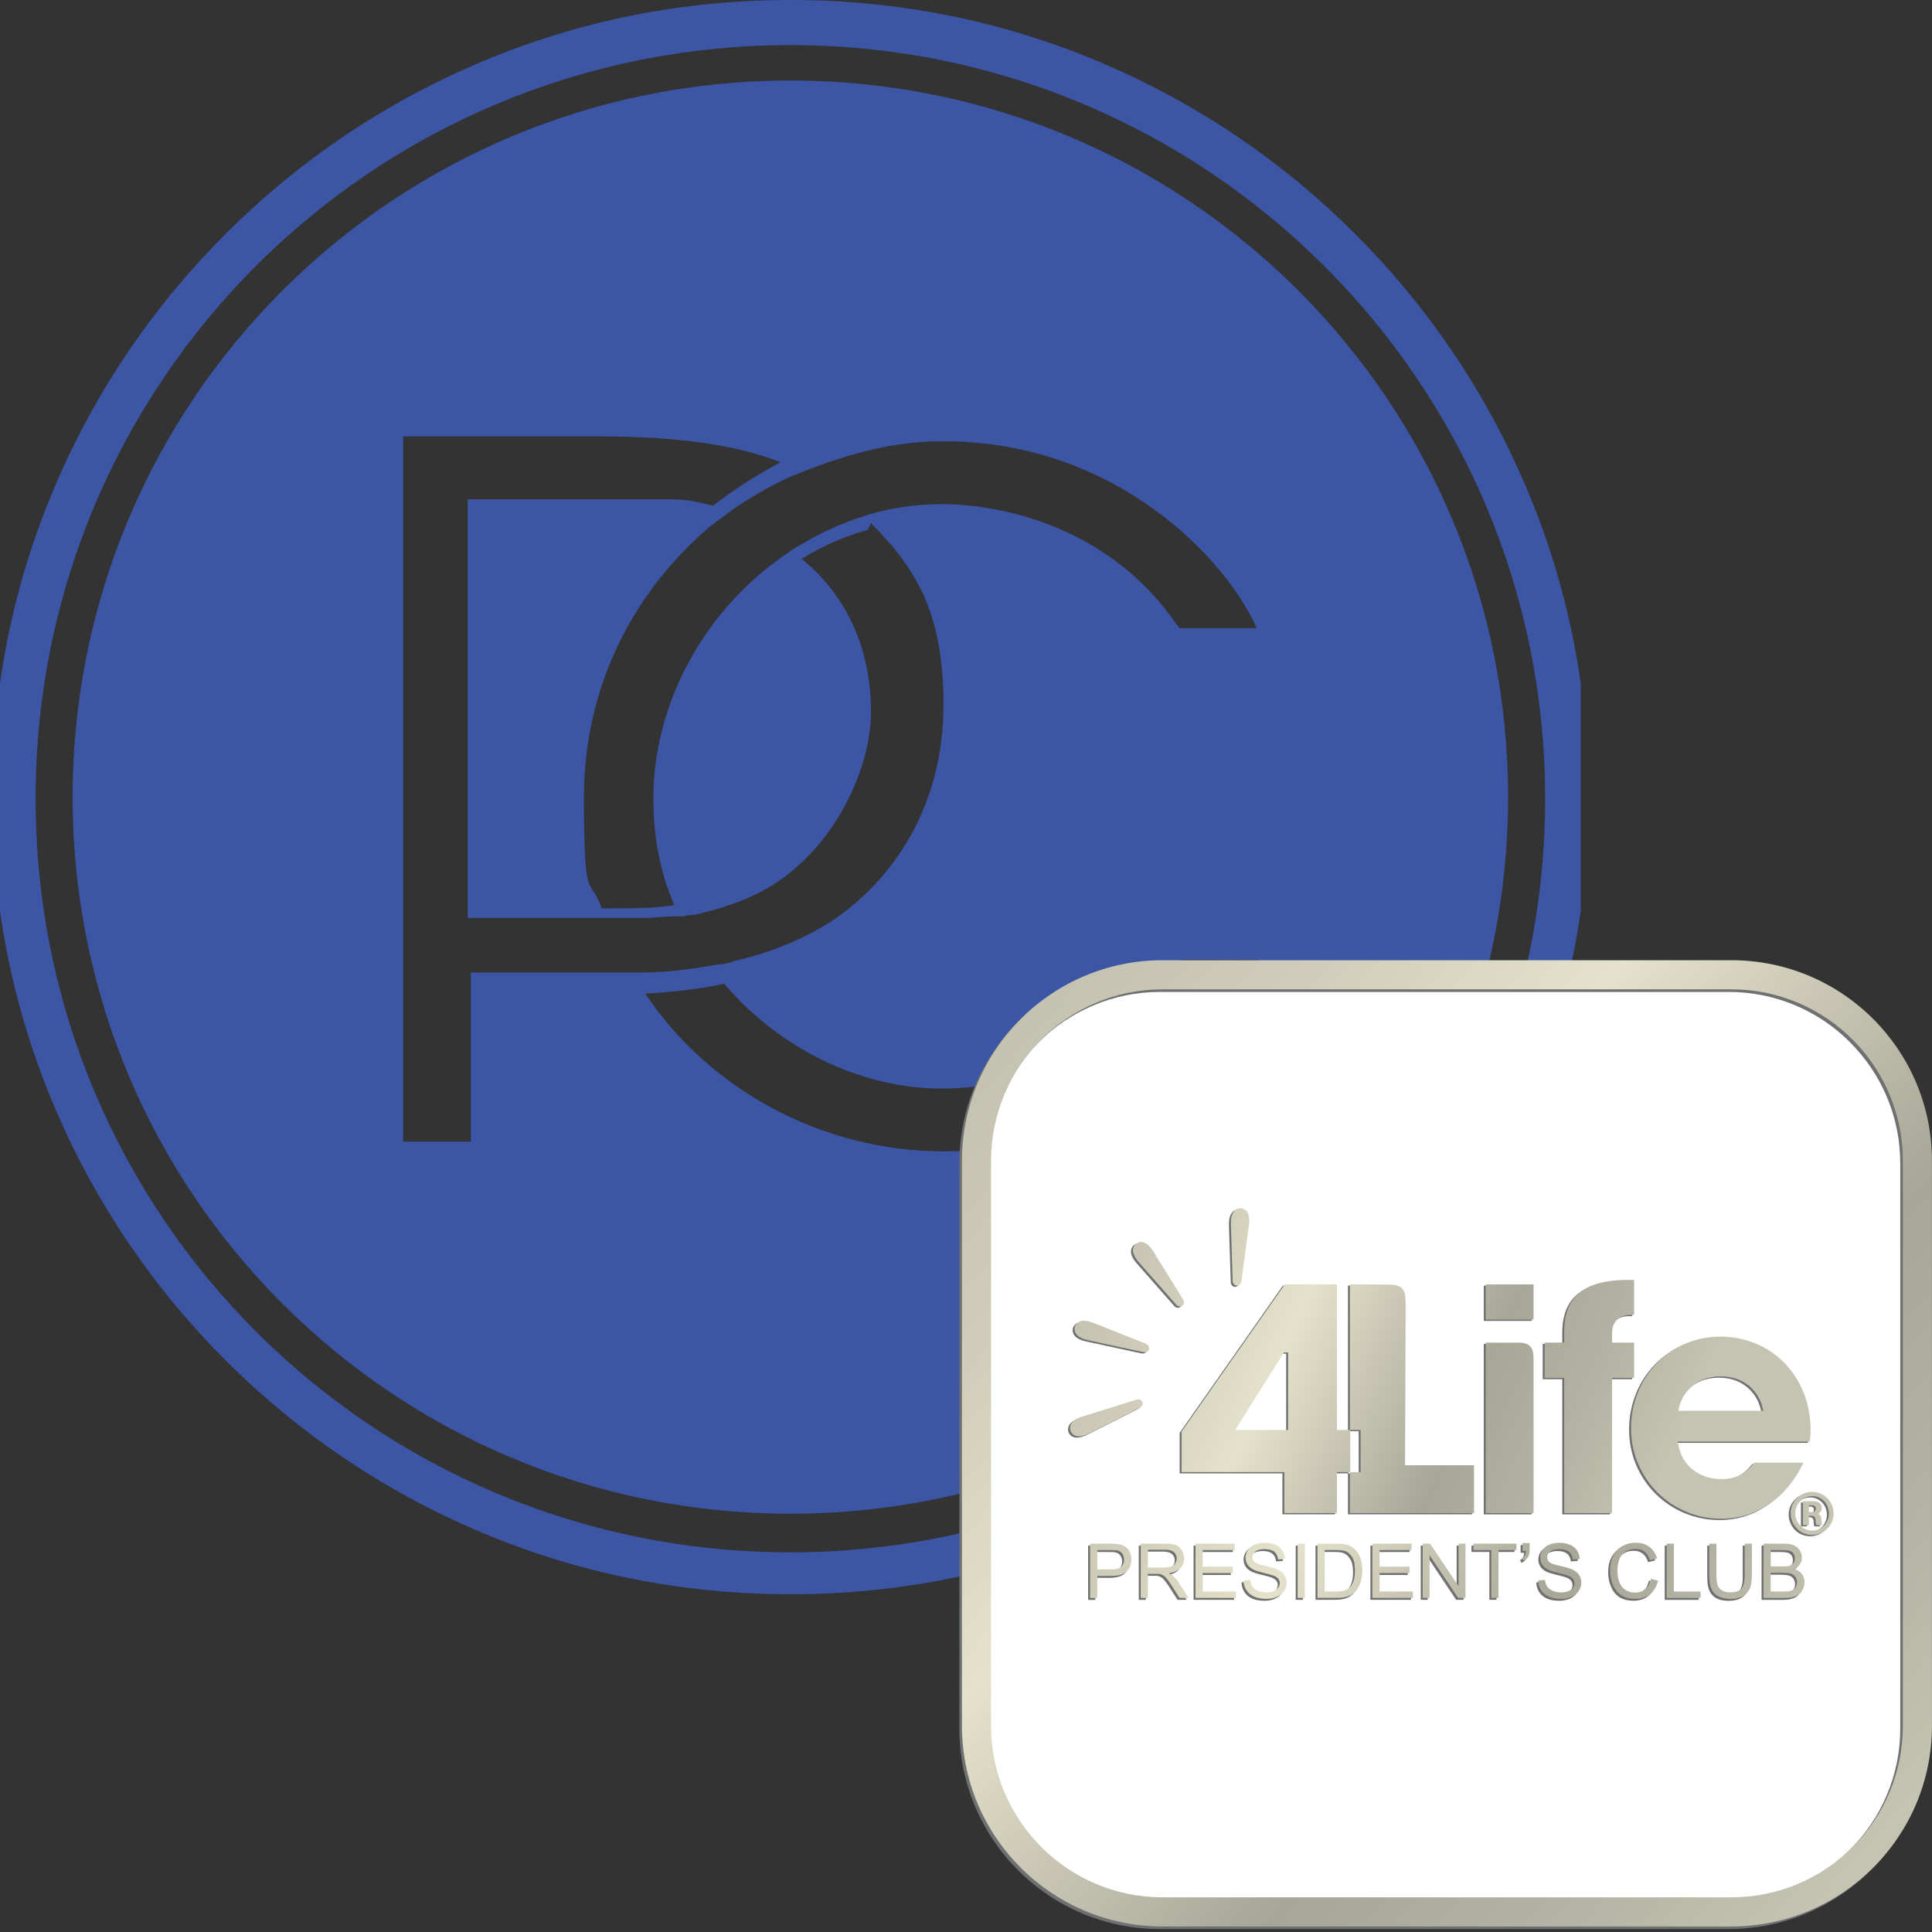 <svg width="117" height="117" viewBox="0 0 117 117" fill="none" xmlns="http://www.w3.org/2000/svg">
<rect x="0" y="0" width="117" height="117" fill="#333333" stroke="none"/>
<g clip-path="url(#clip0_2056_3238)">
<path d="M91.328 48.273C91.328 72.264 71.892 91.67 47.864 91.67C23.835 91.67 4.399 72.264 4.399 48.273C4.399 24.281 23.835 4.876 47.864 4.876C71.892 4.876 91.328 24.281 91.328 48.273ZM56.991 26.724C54.062 26.724 51.373 27.506 48.84 28.481C48.55 28.578 48.154 28.771 47.864 28.867C46.394 29.553 45.03 30.335 43.764 31.31C43.474 31.503 43.27 31.696 42.98 31.899C38.387 35.799 35.361 41.553 35.361 48.282C35.361 55.012 35.748 52.965 36.434 55.012C38.194 55.012 39.557 55.012 40.834 54.819C39.954 52.772 39.567 50.629 39.567 48.379C39.567 42.625 42.594 37.16 47.187 33.849C47.38 33.656 47.68 33.559 47.873 33.356C49.14 32.575 50.416 31.889 51.876 31.406C52.157 31.3 52.466 31.213 52.756 31.117C54.12 30.73 55.589 30.528 57.049 30.528C59.593 30.528 66.912 31.31 71.409 38.039H76.098C74.435 34.139 67.792 26.724 57.146 26.724M57.146 69.725C63.789 69.725 71.795 66.211 76.195 58.12H71.505C65.839 65.632 59.099 65.921 57.049 65.921C52.07 65.921 47.187 63.479 43.86 59.578C42.497 59.868 40.931 60.071 39.074 60.167C42.98 66.018 49.817 69.725 57.146 69.725ZM52.553 32.082C51.19 32.468 49.817 33.057 48.55 33.839C51.286 36.079 52.746 39.304 52.746 43.108C52.746 46.911 50.107 52.173 45.62 54.23C44.353 54.819 43.28 55.108 42.1 55.398C41.907 55.398 41.607 55.398 41.414 55.494H40.824C40.234 55.494 39.654 55.591 39.064 55.591H37.014H28.322V30.238H40.727C41.607 30.238 42.391 30.431 43.174 30.624C44.441 29.649 45.813 28.771 47.274 27.989C44.731 27.014 41.414 26.425 36.135 26.425H24.415V69.136H28.515V58.893H38.871C40.727 58.893 42.294 58.603 43.561 58.4C43.851 58.4 44.15 58.304 44.441 58.207C46.983 57.618 48.84 56.74 50.397 55.765C54.69 52.839 57.136 48.157 57.136 42.693C57.136 37.228 55.57 34.505 52.737 31.677" fill="#3C55A5"/>
<path d="M47.864 2.732C73.062 2.732 93.571 23.113 93.571 48.369C93.571 73.626 73.159 94.006 47.864 94.006C22.569 94.006 2.156 73.626 2.156 48.369C2.156 23.113 22.569 2.732 47.864 2.732ZM47.864 0C41.318 0 34.974 1.265 29.018 3.804C23.255 6.246 18.082 9.751 13.682 14.144C9.283 18.537 5.763 23.702 3.326 29.456C0.783 35.403 -0.483 41.746 -0.483 48.273C-0.483 54.799 0.783 61.142 3.326 67.089C5.773 72.844 9.283 78.009 13.682 82.402C18.082 86.794 23.255 90.299 29.018 92.742C34.974 95.281 41.327 96.546 47.864 96.546C54.4 96.546 60.753 95.281 66.709 92.742C72.472 90.299 77.645 86.794 82.045 82.402C86.445 78.009 89.955 72.844 92.401 67.089C94.944 61.142 96.211 54.799 96.211 48.273C96.211 41.746 94.944 35.403 92.401 29.456C89.955 23.702 86.445 18.537 82.045 14.144C77.645 9.751 72.472 6.246 66.709 3.804C60.753 1.265 54.41 0 47.864 0Z" fill="#3C55A5"/>
</g>
<g clip-path="url(#clip1_2056_3238)">
<path d="M103.29 59.059H72.042C64.844 59.059 59.009 64.894 59.009 72.092V103.34C59.009 110.538 64.844 116.373 72.042 116.373H103.29C110.488 116.373 116.323 110.538 116.323 103.34V72.092C116.323 64.894 110.488 59.059 103.29 59.059Z" fill="white"/>
<path d="M104.69 60.071C106.093 60.071 107.455 60.345 108.732 60.888C109.969 61.41 111.08 62.159 112.033 63.116C112.987 64.069 113.737 65.18 114.262 66.417C114.804 67.697 115.078 69.056 115.078 70.459V104.67C115.078 106.073 114.804 107.435 114.262 108.712C113.74 109.948 112.99 111.06 112.033 112.013C111.08 112.967 109.969 113.716 108.732 114.241C107.452 114.784 106.093 115.058 104.69 115.058H70.249C68.846 115.058 67.484 114.784 66.207 114.241C64.97 113.719 63.859 112.97 62.906 112.013C61.952 111.06 61.203 109.948 60.678 108.712C60.135 107.432 59.861 106.073 59.861 104.67V70.459C59.861 69.056 60.135 67.694 60.678 66.417C61.2 65.18 61.949 64.069 62.906 63.116C63.859 62.162 64.97 61.413 66.207 60.888C67.487 60.345 68.846 60.071 70.249 60.071H104.687M104.687 58.307H70.249C63.538 58.307 58.097 63.746 58.097 70.459V104.67C58.097 111.383 63.538 116.822 70.249 116.822H104.687C111.401 116.822 116.84 111.38 116.84 104.67V70.459C116.84 63.746 111.398 58.307 104.687 58.307Z" fill="#6F7072"/>
<path d="M104.847 59.914C106.25 59.914 107.612 60.188 108.889 60.73C110.126 61.252 111.237 62.002 112.191 62.958C113.144 63.912 113.894 65.023 114.419 66.26C114.961 67.54 115.235 68.899 115.235 70.302V104.512C115.235 105.915 114.961 107.277 114.419 108.554C113.897 109.791 113.147 110.902 112.191 111.856C111.237 112.809 110.126 113.559 108.889 114.084C107.609 114.626 106.25 114.9 104.847 114.9H70.406C69.003 114.9 67.641 114.626 66.364 114.084C65.128 113.562 64.016 112.812 63.063 111.856C62.109 110.902 61.36 109.791 60.835 108.554C60.292 107.274 60.018 105.915 60.018 104.512V70.302C60.018 68.899 60.292 67.537 60.835 66.26C61.357 65.023 62.106 63.912 63.063 62.958C64.016 62.005 65.128 61.255 66.364 60.73C67.644 60.188 69.003 59.914 70.406 59.914H104.845M104.845 58.149H70.406C63.696 58.149 58.254 63.591 58.254 70.302V104.512C58.254 111.226 63.696 116.665 70.406 116.665H104.845C111.558 116.665 116.997 111.223 116.997 104.512V70.302C117 63.591 111.558 58.149 104.847 58.149H104.845Z" fill="url(#paint0_linear_2056_3238)"/>
<path d="M74.749 77.925C74.749 77.925 74.778 77.928 74.793 77.928C74.801 77.928 74.813 77.928 74.822 77.928C74.862 77.922 74.9 77.907 74.935 77.884C75 77.837 75.043 77.761 75.058 77.674L75.51 74.326L75.516 74.305C75.536 74.133 75.554 73.932 75.519 73.749C75.449 73.378 75.221 73.27 75.043 73.247H75.02V73.241H75.005C74.857 73.25 74.594 73.311 74.478 73.693C74.425 73.871 74.422 74.066 74.425 74.25L74.533 77.642C74.533 77.785 74.623 77.901 74.749 77.925Z" fill="#6F7072"/>
<path d="M69.041 84.944C69.018 84.909 68.989 84.88 68.954 84.86C68.884 84.822 68.796 84.813 68.712 84.839L65.487 85.845L65.466 85.851C65.3 85.904 65.11 85.974 64.962 86.084C64.655 86.306 64.655 86.554 64.708 86.726L64.717 86.749V86.755L64.722 86.764C64.793 86.907 64.935 87.061 65.221 87.061C65.262 87.061 65.306 87.058 65.352 87.05C65.536 87.023 65.723 86.939 65.88 86.863L68.907 85.332C69.036 85.268 69.103 85.14 69.074 85.014C69.068 84.991 69.059 84.968 69.044 84.947L69.041 84.944Z" fill="#6F7072"/>
<path d="M71.514 79.126C71.541 79.097 71.561 79.059 71.573 79.018C71.593 78.94 71.579 78.855 71.532 78.779L69.75 75.909L69.741 75.892C69.648 75.746 69.534 75.58 69.391 75.46C69.1 75.218 68.861 75.28 68.706 75.376L68.686 75.388H68.68L68.674 75.396C68.563 75.493 68.397 75.708 68.554 76.079C68.627 76.251 68.753 76.408 68.869 76.542L71.109 79.088C71.17 79.161 71.255 79.199 71.337 79.199C71.377 79.199 71.418 79.19 71.456 79.167C71.477 79.155 71.497 79.141 71.514 79.123V79.126Z" fill="#6F7072"/>
<path d="M69.287 81.456L66.146 80.208L66.125 80.199C65.962 80.138 65.772 80.071 65.586 80.062C65.21 80.042 65.052 80.234 64.985 80.401L64.976 80.424H64.973V80.439C64.936 80.614 64.956 80.864 65.282 81.06C65.443 81.156 65.638 81.206 65.81 81.246L69.126 81.961C69.152 81.967 69.179 81.969 69.202 81.969C69.313 81.969 69.409 81.914 69.453 81.821C69.465 81.797 69.47 81.774 69.473 81.751C69.479 81.71 69.473 81.669 69.456 81.631C69.427 81.558 69.362 81.497 69.281 81.462L69.287 81.456Z" fill="#6F7072"/>
<path d="M92.754 77.858H89.855V79.992H92.754V77.858Z" fill="#6F7072"/>
<path d="M91.815 81.386C90.928 81.395 89.855 81.386 89.855 81.386V91.71H92.754C92.754 91.71 92.754 82.938 92.754 82.407C92.754 81.876 92.701 81.378 91.815 81.386Z" fill="#6F7072"/>
<path d="M98.843 81.386H97.508V80.832C97.508 80.001 98.079 79.707 98.616 79.707H98.843V77.589H98.52C96.84 77.589 94.609 77.913 94.609 80.698V81.386H93.425V83.521H94.609V91.71H97.508V83.521H98.843V81.386Z" fill="#6F7072"/>
<path d="M106.122 88.659C105.699 89.181 105.157 89.651 104.13 89.651C102.759 89.651 101.71 88.799 101.517 87.534L101.494 87.379H109.476C109.508 87.187 109.531 87.018 109.531 86.674C109.531 83.454 107.183 81.025 104.075 81.025C100.966 81.025 98.656 83.515 98.656 86.577C98.656 89.639 101.112 92.054 104.133 92.054C105.206 92.054 106.224 91.733 107.07 91.124C107.91 90.552 108.607 89.704 109.097 88.657H106.125L106.122 88.659ZM101.555 85.35C101.707 84.635 102.41 83.431 104.092 83.431C105.775 83.431 106.478 84.638 106.629 85.35L106.664 85.513H101.523L101.558 85.35H101.555Z" fill="#6F7072"/>
<path d="M85.005 78.937C85.005 78.161 84.786 77.887 84.057 77.869L81.631 77.855V86.674H80.846V77.855H77.691L71.439 86.77V89.225H77.662V91.707H80.846V89.225H81.631V91.707H89.149V88.808H84.97L85.008 78.934L85.005 78.937ZM77.886 86.674H74.684L77.641 81.978H77.889V86.674H77.886ZM82.281 89.228H81.651V86.674H82.281V89.228Z" fill="#6F7072"/>
<path d="M109.971 91.748C110.12 91.681 110.205 91.564 110.205 91.398C110.205 91.135 109.992 90.99 109.683 90.99H109.064V92.436H109.426V91.879H109.578C109.741 91.879 109.817 91.955 109.829 92.109L109.843 92.287C109.849 92.357 109.864 92.413 109.875 92.436H110.225C110.202 92.381 110.19 92.29 110.187 92.162C110.176 91.902 110.108 91.8 109.974 91.748H109.971ZM109.61 91.646H109.423V91.237H109.63C109.767 91.237 109.843 91.299 109.843 91.424C109.843 91.585 109.756 91.646 109.61 91.646Z" fill="#6F7072"/>
<path d="M109.601 90.424C108.916 90.424 108.321 91.016 108.321 91.707C108.321 92.433 108.878 93.034 109.621 93.034C110.304 93.034 110.919 92.483 110.919 91.73C110.919 91.025 110.359 90.427 109.601 90.427V90.424ZM109.621 92.771C109.067 92.771 108.601 92.311 108.601 91.727C108.601 91.144 109.07 90.683 109.63 90.683C110.19 90.683 110.636 91.138 110.636 91.745C110.636 92.299 110.184 92.771 109.621 92.771Z" fill="#6F7072"/>
<path d="M74.865 77.849C74.865 77.849 74.895 77.852 74.909 77.852C74.918 77.852 74.93 77.852 74.938 77.852C74.979 77.846 75.017 77.831 75.052 77.808C75.116 77.761 75.16 77.686 75.175 77.598L75.627 74.25L75.632 74.23C75.653 74.058 75.67 73.856 75.635 73.673C75.565 73.302 75.338 73.194 75.16 73.171H75.137V73.165H75.122C74.973 73.174 74.711 73.235 74.594 73.617C74.542 73.795 74.539 73.991 74.542 74.174L74.65 77.566C74.65 77.709 74.74 77.826 74.865 77.849Z" fill="url(#paint1_linear_2056_3238)"/>
<path d="M69.161 84.865C69.138 84.83 69.109 84.801 69.074 84.781C69.004 84.743 68.916 84.734 68.832 84.76L65.606 85.767L65.586 85.772C65.419 85.825 65.23 85.895 65.081 86.006C64.775 86.227 64.775 86.475 64.828 86.647L64.836 86.671V86.677L64.842 86.685C64.912 86.828 65.055 86.983 65.341 86.983C65.382 86.983 65.425 86.98 65.472 86.971C65.656 86.945 65.842 86.86 66 86.784L69.027 85.253C69.155 85.189 69.222 85.061 69.193 84.935C69.187 84.912 69.179 84.889 69.164 84.868L69.161 84.865Z" fill="url(#paint2_linear_2056_3238)"/>
<path d="M71.634 79.047C71.66 79.018 71.681 78.98 71.692 78.94C71.713 78.861 71.698 78.776 71.651 78.7L69.87 75.831L69.861 75.813C69.768 75.668 69.654 75.501 69.511 75.382C69.219 75.14 68.98 75.201 68.826 75.297L68.805 75.309H68.799L68.793 75.317C68.683 75.414 68.516 75.63 68.674 76C68.747 76.172 68.872 76.329 68.989 76.464L71.229 79.01C71.29 79.082 71.374 79.12 71.456 79.12C71.497 79.12 71.538 79.112 71.576 79.088C71.596 79.077 71.617 79.062 71.634 79.045V79.047Z" fill="url(#paint3_linear_2056_3238)"/>
<path d="M69.403 81.377L66.262 80.129L66.242 80.121C66.079 80.059 65.889 79.992 65.703 79.984C65.326 79.963 65.169 80.156 65.102 80.322L65.093 80.345H65.09V80.36C65.052 80.535 65.073 80.785 65.399 80.981C65.56 81.077 65.755 81.127 65.927 81.168L69.243 81.882C69.269 81.888 69.295 81.891 69.319 81.891C69.43 81.891 69.526 81.835 69.57 81.742C69.581 81.719 69.587 81.695 69.59 81.672C69.596 81.631 69.59 81.59 69.572 81.552C69.543 81.48 69.479 81.418 69.397 81.383L69.403 81.377Z" fill="url(#paint4_linear_2056_3238)"/>
<path d="M92.871 77.779H89.972V79.913H92.871V77.779Z" fill="url(#paint5_linear_2056_3238)"/>
<path d="M91.931 81.308C91.045 81.316 89.972 81.308 89.972 81.308V91.631H92.871C92.871 91.631 92.871 82.859 92.871 82.328C92.871 81.797 92.818 81.299 91.931 81.308Z" fill="url(#paint6_linear_2056_3238)"/>
<path d="M98.96 81.308H97.624V80.753C97.624 79.922 98.196 79.628 98.733 79.628H98.96V77.51H98.636C96.957 77.51 94.725 77.834 94.725 80.619V81.308H93.541V83.442H94.725V91.631H97.624V83.442H98.96V81.308Z" fill="url(#paint7_linear_2056_3238)"/>
<path d="M106.239 88.581C105.816 89.103 105.273 89.572 104.247 89.572C102.876 89.572 101.826 88.721 101.634 87.455L101.61 87.3H109.592C109.624 87.108 109.648 86.939 109.648 86.595C109.648 83.375 107.3 80.946 104.191 80.946C101.083 80.946 98.773 83.436 98.773 86.499C98.773 89.561 101.228 91.975 104.25 91.975C105.323 91.975 106.341 91.654 107.186 91.045C108.026 90.473 108.723 89.625 109.213 88.578H106.242L106.239 88.581ZM101.672 85.271C101.823 84.556 102.526 83.352 104.209 83.352C105.892 83.352 106.594 84.559 106.746 85.271L106.781 85.434H101.64L101.675 85.271H101.672Z" fill="url(#paint8_linear_2056_3238)"/>
<path d="M85.122 78.861C85.122 78.085 84.903 77.811 84.174 77.793L81.748 77.779V86.598H80.963V77.779H77.808L71.555 86.694V89.149H77.778V91.631H80.963V89.149H81.748V91.631H89.266V88.732H85.087L85.125 78.858L85.122 78.861ZM78.003 86.598H74.801L77.758 81.902H78.006V86.598H78.003ZM82.398 89.152H81.768V86.598H82.398V89.152Z" fill="url(#paint9_linear_2056_3238)"/>
<path d="M110.091 91.669C110.24 91.602 110.324 91.486 110.324 91.319C110.324 91.057 110.111 90.911 109.802 90.911H109.184V92.358H109.546V91.8H109.697C109.861 91.8 109.936 91.876 109.948 92.031L109.963 92.209C109.969 92.279 109.983 92.334 109.995 92.358H110.345C110.321 92.302 110.31 92.212 110.307 92.083C110.295 91.824 110.228 91.722 110.094 91.669H110.091ZM109.729 91.567H109.543V91.159H109.75C109.887 91.159 109.963 91.22 109.963 91.346C109.963 91.506 109.875 91.567 109.729 91.567Z" fill="url(#paint10_linear_2056_3238)"/>
<path d="M109.721 90.345C109.035 90.345 108.44 90.937 108.44 91.628C108.44 92.355 108.997 92.955 109.741 92.955C110.424 92.955 111.039 92.404 111.039 91.652C111.039 90.946 110.479 90.348 109.721 90.348V90.345ZM109.741 92.693C109.187 92.693 108.72 92.232 108.72 91.649C108.72 91.066 109.19 90.605 109.75 90.605C110.31 90.605 110.756 91.06 110.756 91.666C110.756 92.22 110.304 92.693 109.741 92.693Z" fill="url(#paint11_linear_2056_3238)"/>
<path d="M65.895 96.883V93.6H67.134C67.353 93.6 67.519 93.611 67.633 93.632C67.793 93.658 67.931 93.711 68.038 93.786C68.146 93.862 68.234 93.967 68.301 94.104C68.368 94.241 68.4 94.39 68.4 94.553C68.4 94.833 68.313 95.07 68.135 95.262C67.957 95.454 67.636 95.554 67.172 95.554H66.329V96.889H65.895V96.883ZM66.329 95.16H67.178C67.458 95.16 67.659 95.108 67.776 95.002C67.893 94.897 67.954 94.752 67.954 94.562C67.954 94.425 67.919 94.308 67.849 94.209C67.779 94.11 67.689 94.046 67.575 94.017C67.502 93.996 67.368 93.988 67.169 93.988H66.329V95.163V95.16Z" fill="#707070"/>
<path d="M68.963 96.883V93.6H70.418C70.71 93.6 70.934 93.629 71.086 93.687C71.238 93.746 71.36 93.85 71.451 93.999C71.541 94.148 71.588 94.314 71.588 94.495C71.588 94.728 71.512 94.924 71.36 95.084C71.208 95.245 70.975 95.347 70.66 95.387C70.774 95.443 70.861 95.498 70.923 95.551C71.051 95.667 71.171 95.813 71.284 95.988L71.856 96.883H71.311L70.876 96.201C70.748 96.003 70.646 95.854 70.561 95.749C70.476 95.644 70.406 95.571 70.339 95.53C70.275 95.49 70.208 95.46 70.141 95.443C70.091 95.431 70.01 95.428 69.899 95.428H69.394V96.886H68.96L68.963 96.883ZM69.397 95.049H70.331C70.529 95.049 70.683 95.029 70.797 94.988C70.908 94.947 70.996 94.88 71.054 94.79C71.112 94.699 71.141 94.6 71.141 94.495C71.141 94.341 71.086 94.212 70.972 94.113C70.859 94.014 70.681 93.964 70.439 93.964H69.397V95.052V95.049Z" fill="#707070"/>
<path d="M72.282 96.883V93.6H74.659V93.988H72.719V94.994H74.536V95.379H72.719V96.496H74.737V96.883H72.285H72.282Z" fill="#707070"/>
<path d="M75.184 95.828L75.595 95.793C75.615 95.956 75.659 96.093 75.729 96.198C75.799 96.303 75.91 96.388 76.058 96.455C76.207 96.522 76.376 96.551 76.563 96.551C76.729 96.551 76.875 96.528 77.003 96.478C77.132 96.428 77.225 96.362 77.286 96.274C77.347 96.189 77.38 96.093 77.38 95.994C77.38 95.895 77.35 95.802 77.289 95.723C77.228 95.647 77.132 95.58 76.995 95.53C76.907 95.495 76.712 95.443 76.408 95.37C76.108 95.297 75.895 95.23 75.776 95.166C75.618 95.084 75.501 94.982 75.426 94.86C75.35 94.737 75.309 94.603 75.309 94.451C75.309 94.285 75.356 94.13 75.449 93.988C75.542 93.845 75.679 93.734 75.86 93.658C76.041 93.582 76.242 93.547 76.464 93.547C76.706 93.547 76.922 93.585 77.108 93.664C77.295 93.743 77.438 93.856 77.537 94.011C77.636 94.163 77.692 94.335 77.697 94.527L77.28 94.559C77.257 94.352 77.181 94.195 77.053 94.09C76.925 93.985 76.732 93.929 76.481 93.929C76.231 93.929 76.026 93.979 75.907 94.075C75.787 94.171 75.726 94.288 75.726 94.422C75.726 94.539 75.77 94.638 75.854 94.714C75.939 94.79 76.158 94.868 76.51 94.947C76.863 95.026 77.105 95.096 77.237 95.157C77.429 95.245 77.569 95.358 77.659 95.492C77.75 95.627 77.797 95.784 77.797 95.959C77.797 96.134 77.747 96.297 77.648 96.452C77.549 96.606 77.403 96.726 77.216 96.814C77.03 96.898 76.817 96.942 76.583 96.942C76.286 96.942 76.038 96.898 75.837 96.811C75.636 96.723 75.478 96.595 75.364 96.42C75.251 96.245 75.189 96.049 75.184 95.831V95.828Z" fill="#707070"/>
<path d="M78.467 96.883V93.6H78.902V96.883H78.467Z" fill="#707070"/>
<path d="M79.668 96.883V93.6H80.8C81.057 93.6 81.249 93.614 81.386 93.646C81.576 93.69 81.736 93.769 81.867 93.883C82.039 94.028 82.171 94.215 82.255 94.442C82.34 94.67 82.383 94.93 82.383 95.224C82.383 95.475 82.354 95.694 82.296 95.886C82.238 96.079 82.162 96.239 82.072 96.364C81.981 96.49 81.882 96.589 81.771 96.662C81.663 96.735 81.532 96.79 81.38 96.825C81.226 96.863 81.051 96.881 80.853 96.881H79.668V96.883ZM80.103 96.496H80.806C81.022 96.496 81.194 96.475 81.316 96.434C81.439 96.394 81.538 96.338 81.611 96.265C81.713 96.163 81.794 96.023 81.853 95.848C81.911 95.673 81.94 95.463 81.94 95.215C81.94 94.871 81.885 94.609 81.771 94.422C81.657 94.238 81.52 94.113 81.36 94.052C81.243 94.008 81.057 93.985 80.797 93.985H80.106V96.496H80.103Z" fill="#707070"/>
<path d="M82.993 96.883V93.6H85.37V93.988H83.431V94.994H85.248V95.379H83.431V96.496H85.449V96.883H82.996H82.993Z" fill="#707070"/>
<path d="M86.04 96.883V93.6H86.487L88.213 96.178V93.6H88.63V96.883H88.184L86.458 94.303V96.883H86.04Z" fill="#707070"/>
<path d="M90.194 96.883V93.985H89.112V93.597H91.716V93.985H90.628V96.883H90.194Z" fill="#707070"/>
<path d="M92.086 94.034V93.565H92.518V93.935C92.518 94.136 92.495 94.279 92.448 94.367C92.384 94.486 92.285 94.58 92.147 94.641L92.048 94.48C92.13 94.448 92.188 94.396 92.229 94.326C92.27 94.256 92.29 94.157 92.296 94.034H92.086Z" fill="#707070"/>
<path d="M93.034 95.828L93.445 95.793C93.466 95.956 93.51 96.093 93.579 96.198C93.65 96.303 93.76 96.388 93.909 96.455C94.058 96.522 94.227 96.551 94.414 96.551C94.58 96.551 94.726 96.528 94.854 96.478C94.982 96.428 95.076 96.362 95.137 96.274C95.198 96.189 95.23 96.093 95.23 95.994C95.23 95.895 95.201 95.802 95.14 95.723C95.079 95.647 94.982 95.58 94.845 95.53C94.758 95.495 94.562 95.443 94.259 95.37C93.959 95.297 93.746 95.23 93.626 95.166C93.469 95.084 93.352 94.982 93.276 94.86C93.2 94.737 93.16 94.603 93.16 94.451C93.16 94.285 93.206 94.13 93.3 93.988C93.393 93.845 93.53 93.734 93.711 93.658C93.892 93.582 94.093 93.547 94.314 93.547C94.556 93.547 94.772 93.585 94.959 93.664C95.146 93.743 95.288 93.856 95.388 94.011C95.487 94.163 95.542 94.335 95.548 94.527L95.131 94.559C95.108 94.352 95.032 94.195 94.903 94.09C94.775 93.985 94.583 93.929 94.332 93.929C94.081 93.929 93.877 93.979 93.757 94.075C93.638 94.171 93.577 94.288 93.577 94.422C93.577 94.539 93.62 94.638 93.705 94.714C93.79 94.79 94.008 94.868 94.361 94.947C94.714 95.026 94.956 95.096 95.087 95.157C95.28 95.245 95.42 95.358 95.51 95.492C95.6 95.627 95.647 95.784 95.647 95.959C95.647 96.134 95.598 96.297 95.498 96.452C95.399 96.606 95.254 96.726 95.067 96.814C94.88 96.898 94.667 96.942 94.434 96.942C94.136 96.942 93.889 96.898 93.687 96.811C93.486 96.723 93.329 96.595 93.215 96.42C93.101 96.245 93.04 96.049 93.034 95.831V95.828Z" fill="#707070"/>
<path d="M99.861 95.731L100.296 95.842C100.205 96.198 100.042 96.472 99.803 96.659C99.567 96.846 99.278 96.939 98.934 96.939C98.59 96.939 98.292 96.866 98.071 96.723C97.849 96.58 97.68 96.37 97.563 96.096C97.447 95.822 97.388 95.53 97.388 95.215C97.388 94.874 97.452 94.574 97.584 94.32C97.715 94.066 97.901 93.871 98.141 93.74C98.383 93.609 98.648 93.541 98.937 93.541C99.266 93.541 99.54 93.626 99.765 93.792C99.99 93.958 100.144 94.195 100.234 94.498L99.806 94.6C99.73 94.361 99.619 94.186 99.473 94.078C99.328 93.97 99.147 93.915 98.928 93.915C98.674 93.915 98.464 93.976 98.295 94.096C98.126 94.215 98.006 94.378 97.936 94.582C97.867 94.787 97.834 94.997 97.834 95.212C97.834 95.492 97.875 95.734 97.957 95.944C98.038 96.154 98.164 96.309 98.336 96.411C98.508 96.513 98.695 96.566 98.893 96.566C99.135 96.566 99.342 96.496 99.511 96.356C99.68 96.216 99.794 96.006 99.855 95.731H99.861Z" fill="#707070"/>
<path d="M100.814 96.883V93.6H101.249V96.499H102.868V96.886H100.814V96.883Z" fill="#707070"/>
<path d="M105.539 93.6H105.973V95.498C105.973 95.828 105.936 96.09 105.863 96.286C105.787 96.481 105.653 96.638 105.457 96.761C105.262 96.883 105.005 96.945 104.69 96.945C104.375 96.945 104.13 96.892 103.935 96.784C103.74 96.679 103.6 96.525 103.515 96.323C103.43 96.122 103.39 95.848 103.39 95.501V93.603H103.824V95.498C103.824 95.784 103.85 95.994 103.903 96.128C103.955 96.262 104.046 96.367 104.177 96.44C104.305 96.513 104.463 96.551 104.652 96.551C104.973 96.551 105.201 96.478 105.335 96.332C105.469 96.186 105.539 95.909 105.539 95.495V93.6Z" fill="#707070"/>
<path d="M106.679 96.883V93.6H107.913C108.164 93.6 108.365 93.632 108.516 93.699C108.668 93.766 108.788 93.868 108.872 94.005C108.957 94.142 109.001 94.288 109.001 94.44C109.001 94.58 108.963 94.711 108.887 94.836C108.811 94.962 108.694 95.061 108.543 95.137C108.741 95.195 108.896 95.294 109.001 95.434C109.108 95.574 109.161 95.74 109.161 95.933C109.161 96.087 109.129 96.23 109.065 96.362C109.001 96.493 108.919 96.595 108.823 96.668C108.726 96.741 108.607 96.793 108.464 96.831C108.321 96.869 108.143 96.886 107.933 96.886H106.679V96.883ZM107.114 94.979H107.825C108.018 94.979 108.155 94.968 108.239 94.941C108.35 94.909 108.432 94.854 108.49 94.778C108.549 94.702 108.575 94.606 108.575 94.492C108.575 94.384 108.549 94.288 108.496 94.203C108.444 94.122 108.368 94.063 108.271 94.034C108.175 94.005 108.009 93.988 107.773 93.988H107.117V94.979H107.114ZM107.114 96.496H107.93C108.07 96.496 108.169 96.49 108.225 96.481C108.324 96.463 108.409 96.434 108.476 96.391C108.543 96.35 108.598 96.289 108.642 96.207C108.686 96.128 108.706 96.035 108.706 95.93C108.706 95.807 108.674 95.702 108.613 95.609C108.549 95.519 108.464 95.454 108.35 95.419C108.239 95.382 108.079 95.364 107.869 95.364H107.111V96.493L107.114 96.496Z" fill="#707070"/>
<path d="M66.014 96.767V93.483H67.254C67.472 93.483 67.638 93.495 67.752 93.515C67.913 93.541 68.05 93.594 68.158 93.67C68.266 93.746 68.353 93.85 68.42 93.987C68.487 94.125 68.519 94.273 68.519 94.437C68.519 94.717 68.432 94.953 68.254 95.145C68.076 95.338 67.755 95.437 67.291 95.437H66.449V96.773H66.014V96.767ZM66.449 95.043H67.297C67.577 95.043 67.778 94.991 67.895 94.886C68.012 94.781 68.073 94.635 68.073 94.445C68.073 94.308 68.038 94.192 67.968 94.093C67.898 93.993 67.808 93.929 67.694 93.9C67.621 93.88 67.487 93.871 67.289 93.871H66.449V95.046V95.043Z" fill="url(#paint12_linear_2056_3238)"/>
<path d="M69.082 96.767V93.483H70.537C70.829 93.483 71.053 93.512 71.205 93.57C71.357 93.629 71.479 93.734 71.57 93.883C71.66 94.031 71.707 94.198 71.707 94.378C71.707 94.612 71.631 94.807 71.479 94.967C71.328 95.128 71.094 95.23 70.779 95.271C70.893 95.326 70.981 95.382 71.042 95.434C71.17 95.551 71.29 95.697 71.403 95.871L71.975 96.767H71.43L70.995 96.084C70.867 95.886 70.765 95.737 70.68 95.632C70.596 95.527 70.526 95.454 70.459 95.414C70.394 95.373 70.327 95.344 70.26 95.326C70.211 95.314 70.129 95.311 70.018 95.311H69.514V96.77H69.079L69.082 96.767ZM69.516 94.932H70.45C70.648 94.932 70.803 94.912 70.916 94.871C71.027 94.83 71.115 94.763 71.173 94.673C71.231 94.582 71.26 94.483 71.26 94.378C71.26 94.224 71.205 94.096 71.091 93.996C70.978 93.897 70.8 93.848 70.558 93.848H69.516V94.935V94.932Z" fill="url(#paint13_linear_2056_3238)"/>
<path d="M72.398 96.767V93.483H74.775V93.871H72.835V94.877H74.652V95.262H72.835V96.379H74.853V96.767H72.401H72.398Z" fill="url(#paint14_linear_2056_3238)"/>
<path d="M75.303 95.711L75.714 95.676C75.734 95.839 75.778 95.977 75.848 96.082C75.918 96.186 76.029 96.271 76.178 96.338C76.326 96.405 76.496 96.434 76.682 96.434C76.848 96.434 76.994 96.411 77.123 96.361C77.251 96.312 77.344 96.245 77.405 96.157C77.467 96.073 77.499 95.977 77.499 95.877C77.499 95.778 77.469 95.685 77.408 95.606C77.347 95.53 77.251 95.463 77.114 95.414C77.026 95.379 76.831 95.326 76.528 95.253C76.227 95.18 76.014 95.113 75.895 95.049C75.737 94.967 75.621 94.865 75.545 94.743C75.469 94.62 75.428 94.486 75.428 94.335C75.428 94.168 75.475 94.014 75.568 93.871C75.661 93.728 75.799 93.617 75.979 93.541C76.16 93.466 76.361 93.43 76.583 93.43C76.825 93.43 77.041 93.469 77.228 93.547C77.414 93.626 77.557 93.74 77.656 93.894C77.755 94.046 77.811 94.218 77.817 94.41L77.4 94.442C77.376 94.235 77.3 94.078 77.172 93.973C77.044 93.868 76.851 93.813 76.6 93.813C76.35 93.813 76.145 93.862 76.026 93.958C75.906 94.055 75.845 94.171 75.845 94.305C75.845 94.422 75.889 94.521 75.974 94.597C76.058 94.673 76.277 94.752 76.63 94.83C76.983 94.909 77.225 94.979 77.356 95.04C77.548 95.128 77.688 95.242 77.779 95.376C77.869 95.51 77.916 95.667 77.916 95.842C77.916 96.017 77.866 96.181 77.767 96.335C77.668 96.49 77.522 96.609 77.335 96.697C77.149 96.781 76.936 96.825 76.703 96.825C76.405 96.825 76.157 96.781 75.956 96.694C75.755 96.606 75.597 96.478 75.484 96.303C75.37 96.128 75.309 95.933 75.303 95.714V95.711Z" fill="url(#paint15_linear_2056_3238)"/>
<path d="M78.584 96.767V93.483H79.018V96.767H78.584Z" fill="url(#paint16_linear_2056_3238)"/>
<path d="M79.785 96.767V93.483H80.916C81.173 93.483 81.365 93.498 81.502 93.53C81.692 93.573 81.852 93.652 81.984 93.766C82.156 93.912 82.287 94.098 82.371 94.326C82.456 94.553 82.5 94.813 82.5 95.107C82.5 95.358 82.471 95.577 82.412 95.769C82.354 95.962 82.278 96.122 82.188 96.248C82.097 96.373 81.998 96.472 81.887 96.545C81.779 96.618 81.648 96.674 81.496 96.709C81.342 96.746 81.167 96.764 80.969 96.764H79.785V96.767ZM80.219 96.379H80.922C81.138 96.379 81.31 96.359 81.432 96.318C81.555 96.277 81.654 96.221 81.727 96.148C81.829 96.046 81.911 95.906 81.969 95.731C82.027 95.556 82.056 95.347 82.056 95.099C82.056 94.754 82.001 94.492 81.887 94.305C81.774 94.122 81.636 93.996 81.476 93.935C81.359 93.891 81.173 93.868 80.913 93.868H80.222V96.379H80.219Z" fill="url(#paint17_linear_2056_3238)"/>
<path d="M83.109 96.767V93.483H85.486V93.871H83.547V94.877H85.364V95.262H83.547V96.379H85.565V96.767H83.112H83.109Z" fill="url(#paint18_linear_2056_3238)"/>
<path d="M86.157 96.767V93.483H86.603L88.33 96.061V93.483H88.747V96.767H88.301L86.574 94.186V96.767H86.157Z" fill="url(#paint19_linear_2056_3238)"/>
<path d="M90.313 96.767V93.868H89.231V93.48H91.835V93.868H90.747V96.767H90.313Z" fill="url(#paint20_linear_2056_3238)"/>
<path d="M92.203 93.915V93.445H92.634V93.815C92.634 94.017 92.611 94.16 92.564 94.247C92.5 94.367 92.401 94.46 92.264 94.521L92.165 94.361C92.246 94.329 92.305 94.276 92.345 94.206C92.386 94.136 92.407 94.037 92.412 93.915H92.203Z" fill="url(#paint21_linear_2056_3238)"/>
<path d="M93.15 95.711L93.562 95.676C93.582 95.839 93.626 95.977 93.696 96.082C93.766 96.186 93.876 96.271 94.025 96.338C94.174 96.405 94.343 96.434 94.53 96.434C94.696 96.434 94.842 96.411 94.97 96.361C95.099 96.312 95.192 96.245 95.253 96.157C95.314 96.073 95.346 95.977 95.346 95.877C95.346 95.778 95.317 95.685 95.256 95.606C95.195 95.53 95.099 95.463 94.961 95.414C94.874 95.379 94.678 95.326 94.375 95.253C94.075 95.18 93.862 95.113 93.742 95.049C93.585 94.967 93.468 94.865 93.392 94.743C93.317 94.62 93.276 94.486 93.276 94.335C93.276 94.168 93.323 94.014 93.416 93.871C93.509 93.728 93.646 93.617 93.827 93.541C94.008 93.466 94.209 93.43 94.431 93.43C94.673 93.43 94.888 93.469 95.075 93.547C95.262 93.626 95.405 93.74 95.504 93.894C95.603 94.046 95.658 94.218 95.664 94.41L95.247 94.442C95.224 94.235 95.148 94.078 95.02 93.973C94.891 93.868 94.699 93.813 94.448 93.813C94.197 93.813 93.993 93.862 93.874 93.958C93.754 94.055 93.693 94.171 93.693 94.305C93.693 94.422 93.737 94.521 93.821 94.597C93.906 94.673 94.124 94.752 94.477 94.83C94.83 94.909 95.072 94.979 95.204 95.04C95.396 95.128 95.536 95.242 95.626 95.376C95.717 95.51 95.763 95.667 95.763 95.842C95.763 96.017 95.714 96.181 95.615 96.335C95.516 96.49 95.37 96.609 95.183 96.697C94.996 96.781 94.784 96.825 94.55 96.825C94.253 96.825 94.005 96.781 93.804 96.694C93.602 96.606 93.445 96.478 93.331 96.303C93.218 96.128 93.156 95.933 93.15 95.714V95.711Z" fill="url(#paint22_linear_2056_3238)"/>
<path d="M99.977 95.615L100.412 95.726C100.322 96.081 100.158 96.356 99.919 96.542C99.683 96.729 99.394 96.822 99.05 96.822C98.706 96.822 98.408 96.749 98.187 96.606C97.965 96.463 97.796 96.254 97.679 95.979C97.563 95.705 97.504 95.414 97.504 95.099C97.504 94.757 97.569 94.457 97.7 94.203C97.831 93.95 98.018 93.754 98.257 93.623C98.499 93.492 98.764 93.425 99.053 93.425C99.382 93.425 99.657 93.509 99.881 93.675C100.106 93.842 100.26 94.078 100.351 94.381L99.922 94.483C99.846 94.244 99.735 94.069 99.59 93.961C99.444 93.853 99.263 93.798 99.044 93.798C98.79 93.798 98.581 93.859 98.411 93.979C98.242 94.098 98.123 94.262 98.053 94.466C97.983 94.67 97.951 94.88 97.951 95.096C97.951 95.376 97.991 95.618 98.073 95.828C98.155 96.038 98.28 96.192 98.452 96.294C98.624 96.396 98.811 96.449 99.009 96.449C99.251 96.449 99.458 96.379 99.627 96.239C99.797 96.099 99.91 95.889 99.972 95.615H99.977Z" fill="url(#paint23_linear_2056_3238)"/>
<path d="M100.931 96.767V93.483H101.366V96.382H102.984V96.77H100.931V96.767Z" fill="url(#paint24_linear_2056_3238)"/>
<path d="M105.658 93.48H106.093V95.379C106.093 95.708 106.055 95.971 105.982 96.166C105.906 96.361 105.772 96.519 105.576 96.641C105.381 96.764 105.124 96.825 104.809 96.825C104.494 96.825 104.25 96.773 104.054 96.665C103.859 96.56 103.719 96.405 103.634 96.204C103.55 96.003 103.509 95.729 103.509 95.382V93.483H103.943V95.379C103.943 95.664 103.97 95.874 104.022 96.008C104.075 96.143 104.165 96.248 104.296 96.321C104.425 96.394 104.582 96.431 104.772 96.431C105.092 96.431 105.32 96.359 105.454 96.213C105.588 96.067 105.658 95.79 105.658 95.376V93.48Z" fill="url(#paint25_linear_2056_3238)"/>
<path d="M106.798 96.767V93.483H108.032C108.283 93.483 108.484 93.515 108.636 93.582C108.787 93.649 108.907 93.751 108.991 93.888C109.076 94.025 109.12 94.171 109.12 94.323C109.12 94.463 109.082 94.594 109.006 94.719C108.93 94.845 108.813 94.944 108.662 95.02C108.86 95.078 109.015 95.177 109.12 95.317C109.228 95.457 109.28 95.624 109.28 95.816C109.28 95.971 109.248 96.114 109.184 96.245C109.12 96.376 109.038 96.478 108.942 96.551C108.846 96.624 108.726 96.676 108.583 96.714C108.44 96.752 108.262 96.77 108.052 96.77H106.798V96.767ZM107.233 94.862H107.944C108.137 94.862 108.274 94.851 108.359 94.825C108.469 94.792 108.551 94.737 108.609 94.661C108.668 94.585 108.694 94.489 108.694 94.375C108.694 94.267 108.668 94.171 108.615 94.087C108.563 94.005 108.487 93.947 108.391 93.918C108.294 93.888 108.128 93.871 107.892 93.871H107.236V94.862H107.233ZM107.233 96.379H108.049C108.189 96.379 108.289 96.373 108.344 96.364C108.443 96.347 108.528 96.318 108.595 96.274C108.662 96.233 108.717 96.172 108.761 96.09C108.805 96.011 108.825 95.918 108.825 95.813C108.825 95.691 108.793 95.586 108.732 95.492C108.668 95.402 108.583 95.338 108.469 95.303C108.359 95.265 108.198 95.247 107.988 95.247H107.23V96.376L107.233 96.379Z" fill="url(#paint26_linear_2056_3238)"/>
</g>
<defs>
<linearGradient id="paint0_linear_2056_3238" x1="59.359" y1="62.165" x2="114.098" y2="111.045" gradientUnits="userSpaceOnUse">
<stop stop-color="#C2C0AE"/>
<stop offset="0.18" stop-color="#D0CEBA"/>
<stop offset="0.36" stop-color="#E5E2CB"/>
<stop offset="0.67" stop-color="#A7A697"/>
<stop offset="0.85" stop-color="#B5B4A4"/>
<stop offset="1" stop-color="#C5C4B2"/>
</linearGradient>
<linearGradient id="paint1_linear_2056_3238" x1="67.237" y1="72.016" x2="101.526" y2="87.365" gradientUnits="userSpaceOnUse">
<stop stop-color="#C2C0AE"/>
<stop offset="0.18" stop-color="#D0CEBA"/>
<stop offset="0.36" stop-color="#E5E2CB"/>
<stop offset="0.67" stop-color="#A7A697"/>
<stop offset="0.85" stop-color="#B5B4A4"/>
<stop offset="1" stop-color="#C5C4B2"/>
</linearGradient>
<linearGradient id="paint2_linear_2056_3238" x1="62.051" y1="83.603" x2="96.338" y2="98.951" gradientUnits="userSpaceOnUse">
<stop stop-color="#C2C0AE"/>
<stop offset="0.18" stop-color="#D0CEBA"/>
<stop offset="0.36" stop-color="#E5E2CB"/>
<stop offset="0.67" stop-color="#A7A697"/>
<stop offset="0.85" stop-color="#B5B4A4"/>
<stop offset="1" stop-color="#C5C4B2"/>
</linearGradient>
<linearGradient id="paint3_linear_2056_3238" x1="65.828" y1="75.163" x2="100.117" y2="90.511" gradientUnits="userSpaceOnUse">
<stop stop-color="#C2C0AE"/>
<stop offset="0.18" stop-color="#D0CEBA"/>
<stop offset="0.36" stop-color="#E5E2CB"/>
<stop offset="0.67" stop-color="#A7A697"/>
<stop offset="0.85" stop-color="#B5B4A4"/>
<stop offset="1" stop-color="#C5C4B2"/>
</linearGradient>
<linearGradient id="paint4_linear_2056_3238" x1="63.848" y1="79.59" x2="98.138" y2="94.938" gradientUnits="userSpaceOnUse">
<stop stop-color="#C2C0AE"/>
<stop offset="0.18" stop-color="#D0CEBA"/>
<stop offset="0.36" stop-color="#E5E2CB"/>
<stop offset="0.67" stop-color="#A7A697"/>
<stop offset="0.85" stop-color="#B5B4A4"/>
<stop offset="1" stop-color="#C5C4B2"/>
</linearGradient>
<linearGradient id="paint5_linear_2056_3238" x1="68.727" y1="68.686" x2="103.016" y2="84.034" gradientUnits="userSpaceOnUse">
<stop stop-color="#C2C0AE"/>
<stop offset="0.18" stop-color="#D0CEBA"/>
<stop offset="0.36" stop-color="#E5E2CB"/>
<stop offset="0.67" stop-color="#A7A697"/>
<stop offset="0.85" stop-color="#B5B4A4"/>
<stop offset="1" stop-color="#C5C4B2"/>
</linearGradient>
<linearGradient id="paint6_linear_2056_3238" x1="65.834" y1="75.151" x2="100.123" y2="90.5" gradientUnits="userSpaceOnUse">
<stop stop-color="#C2C0AE"/>
<stop offset="0.18" stop-color="#D0CEBA"/>
<stop offset="0.36" stop-color="#E5E2CB"/>
<stop offset="0.67" stop-color="#A7A697"/>
<stop offset="0.85" stop-color="#B5B4A4"/>
<stop offset="1" stop-color="#C5C4B2"/>
</linearGradient>
<linearGradient id="paint7_linear_2056_3238" x1="67.496" y1="71.436" x2="101.786" y2="86.784" gradientUnits="userSpaceOnUse">
<stop stop-color="#C2C0AE"/>
<stop offset="0.18" stop-color="#D0CEBA"/>
<stop offset="0.36" stop-color="#E5E2CB"/>
<stop offset="0.67" stop-color="#A7A697"/>
<stop offset="0.85" stop-color="#B5B4A4"/>
<stop offset="1" stop-color="#C5C4B2"/>
</linearGradient>
<linearGradient id="paint8_linear_2056_3238" x1="68.026" y1="70.252" x2="102.316" y2="85.6" gradientUnits="userSpaceOnUse">
<stop stop-color="#C2C0AE"/>
<stop offset="0.18" stop-color="#D0CEBA"/>
<stop offset="0.36" stop-color="#E5E2CB"/>
<stop offset="0.67" stop-color="#A7A697"/>
<stop offset="0.85" stop-color="#B5B4A4"/>
<stop offset="1" stop-color="#C5C4B2"/>
</linearGradient>
<linearGradient id="paint9_linear_2056_3238" x1="64.766" y1="77.537" x2="99.053" y2="92.885" gradientUnits="userSpaceOnUse">
<stop stop-color="#C2C0AE"/>
<stop offset="0.18" stop-color="#D0CEBA"/>
<stop offset="0.36" stop-color="#E5E2CB"/>
<stop offset="0.67" stop-color="#A7A697"/>
<stop offset="0.85" stop-color="#B5B4A4"/>
<stop offset="1" stop-color="#C5C4B2"/>
</linearGradient>
<linearGradient id="paint10_linear_2056_3238" x1="66.988" y1="72.573" x2="101.275" y2="87.922" gradientUnits="userSpaceOnUse">
<stop stop-color="#C2C0AE"/>
<stop offset="0.18" stop-color="#D0CEBA"/>
<stop offset="0.36" stop-color="#E5E2CB"/>
<stop offset="0.67" stop-color="#A7A697"/>
<stop offset="0.85" stop-color="#B5B4A4"/>
<stop offset="1" stop-color="#C5C4B2"/>
</linearGradient>
<linearGradient id="paint11_linear_2056_3238" x1="67.009" y1="72.524" x2="101.298" y2="87.872" gradientUnits="userSpaceOnUse">
<stop stop-color="#C2C0AE"/>
<stop offset="0.18" stop-color="#D0CEBA"/>
<stop offset="0.36" stop-color="#E5E2CB"/>
<stop offset="0.67" stop-color="#A7A697"/>
<stop offset="0.85" stop-color="#B5B4A4"/>
<stop offset="1" stop-color="#C5C4B2"/>
</linearGradient>
<linearGradient id="paint12_linear_2056_3238" x1="59.103" y1="91.698" x2="105.556" y2="112.121" gradientUnits="userSpaceOnUse">
<stop stop-color="#C2C0AE"/>
<stop offset="0.18" stop-color="#D0CEBA"/>
<stop offset="0.36" stop-color="#E5E2CB"/>
<stop offset="0.67" stop-color="#A7A697"/>
<stop offset="0.85" stop-color="#B5B4A4"/>
<stop offset="1" stop-color="#C5C4B2"/>
</linearGradient>
<linearGradient id="paint13_linear_2056_3238" x1="59.613" y1="90.538" x2="106.066" y2="110.96" gradientUnits="userSpaceOnUse">
<stop stop-color="#C2C0AE"/>
<stop offset="0.18" stop-color="#D0CEBA"/>
<stop offset="0.36" stop-color="#E5E2CB"/>
<stop offset="0.67" stop-color="#A7A697"/>
<stop offset="0.85" stop-color="#B5B4A4"/>
<stop offset="1" stop-color="#C5C4B2"/>
</linearGradient>
<linearGradient id="paint14_linear_2056_3238" x1="60.187" y1="89.234" x2="106.641" y2="109.657" gradientUnits="userSpaceOnUse">
<stop stop-color="#C2C0AE"/>
<stop offset="0.18" stop-color="#D0CEBA"/>
<stop offset="0.36" stop-color="#E5E2CB"/>
<stop offset="0.67" stop-color="#A7A697"/>
<stop offset="0.85" stop-color="#B5B4A4"/>
<stop offset="1" stop-color="#C5C4B2"/>
</linearGradient>
<linearGradient id="paint15_linear_2056_3238" x1="60.678" y1="88.12" x2="107.128" y2="108.543" gradientUnits="userSpaceOnUse">
<stop stop-color="#C2C0AE"/>
<stop offset="0.18" stop-color="#D0CEBA"/>
<stop offset="0.36" stop-color="#E5E2CB"/>
<stop offset="0.67" stop-color="#A7A697"/>
<stop offset="0.85" stop-color="#B5B4A4"/>
<stop offset="1" stop-color="#C5C4B2"/>
</linearGradient>
<linearGradient id="paint16_linear_2056_3238" x1="61.033" y1="87.312" x2="107.484" y2="107.735" gradientUnits="userSpaceOnUse">
<stop stop-color="#C2C0AE"/>
<stop offset="0.18" stop-color="#D0CEBA"/>
<stop offset="0.36" stop-color="#E5E2CB"/>
<stop offset="0.67" stop-color="#A7A697"/>
<stop offset="0.85" stop-color="#B5B4A4"/>
<stop offset="1" stop-color="#C5C4B2"/>
</linearGradient>
<linearGradient id="paint17_linear_2056_3238" x1="61.328" y1="86.641" x2="107.778" y2="107.064" gradientUnits="userSpaceOnUse">
<stop stop-color="#C2C0AE"/>
<stop offset="0.18" stop-color="#D0CEBA"/>
<stop offset="0.36" stop-color="#E5E2CB"/>
<stop offset="0.67" stop-color="#A7A697"/>
<stop offset="0.85" stop-color="#B5B4A4"/>
<stop offset="1" stop-color="#C5C4B2"/>
</linearGradient>
<linearGradient id="paint18_linear_2056_3238" x1="61.922" y1="85.288" x2="108.376" y2="105.708" gradientUnits="userSpaceOnUse">
<stop stop-color="#C2C0AE"/>
<stop offset="0.18" stop-color="#D0CEBA"/>
<stop offset="0.36" stop-color="#E5E2CB"/>
<stop offset="0.67" stop-color="#A7A697"/>
<stop offset="0.85" stop-color="#B5B4A4"/>
<stop offset="1" stop-color="#C5C4B2"/>
</linearGradient>
<linearGradient id="paint19_linear_2056_3238" x1="62.433" y1="84.125" x2="108.887" y2="104.547" gradientUnits="userSpaceOnUse">
<stop stop-color="#C2C0AE"/>
<stop offset="0.18" stop-color="#D0CEBA"/>
<stop offset="0.36" stop-color="#E5E2CB"/>
<stop offset="0.67" stop-color="#A7A697"/>
<stop offset="0.85" stop-color="#B5B4A4"/>
<stop offset="1" stop-color="#C5C4B2"/>
</linearGradient>
<linearGradient id="paint20_linear_2056_3238" x1="63.019" y1="82.792" x2="109.473" y2="103.212" gradientUnits="userSpaceOnUse">
<stop stop-color="#C2C0AE"/>
<stop offset="0.18" stop-color="#D0CEBA"/>
<stop offset="0.36" stop-color="#E5E2CB"/>
<stop offset="0.67" stop-color="#A7A697"/>
<stop offset="0.85" stop-color="#B5B4A4"/>
<stop offset="1" stop-color="#C5C4B2"/>
</linearGradient>
<linearGradient id="paint21_linear_2056_3238" x1="63.661" y1="81.328" x2="110.114" y2="101.751" gradientUnits="userSpaceOnUse">
<stop stop-color="#C2C0AE"/>
<stop offset="0.18" stop-color="#D0CEBA"/>
<stop offset="0.36" stop-color="#E5E2CB"/>
<stop offset="0.67" stop-color="#A7A697"/>
<stop offset="0.85" stop-color="#B5B4A4"/>
<stop offset="1" stop-color="#C5C4B2"/>
</linearGradient>
<linearGradient id="paint22_linear_2056_3238" x1="63.568" y1="81.544" x2="110.021" y2="101.966" gradientUnits="userSpaceOnUse">
<stop stop-color="#C2C0AE"/>
<stop offset="0.18" stop-color="#D0CEBA"/>
<stop offset="0.36" stop-color="#E5E2CB"/>
<stop offset="0.67" stop-color="#A7A697"/>
<stop offset="0.85" stop-color="#B5B4A4"/>
<stop offset="1" stop-color="#C5C4B2"/>
</linearGradient>
<linearGradient id="paint23_linear_2056_3238" x1="64.305" y1="79.864" x2="110.759" y2="100.287" gradientUnits="userSpaceOnUse">
<stop stop-color="#C2C0AE"/>
<stop offset="0.18" stop-color="#D0CEBA"/>
<stop offset="0.36" stop-color="#E5E2CB"/>
<stop offset="0.67" stop-color="#A7A697"/>
<stop offset="0.85" stop-color="#B5B4A4"/>
<stop offset="1" stop-color="#C5C4B2"/>
</linearGradient>
<linearGradient id="paint24_linear_2056_3238" x1="64.652" y1="79.079" x2="111.106" y2="99.502" gradientUnits="userSpaceOnUse">
<stop stop-color="#C2C0AE"/>
<stop offset="0.18" stop-color="#D0CEBA"/>
<stop offset="0.36" stop-color="#E5E2CB"/>
<stop offset="0.67" stop-color="#A7A697"/>
<stop offset="0.85" stop-color="#B5B4A4"/>
<stop offset="1" stop-color="#C5C4B2"/>
</linearGradient>
<linearGradient id="paint25_linear_2056_3238" x1="65.305" y1="77.592" x2="111.759" y2="98.015" gradientUnits="userSpaceOnUse">
<stop stop-color="#C2C0AE"/>
<stop offset="0.18" stop-color="#D0CEBA"/>
<stop offset="0.36" stop-color="#E5E2CB"/>
<stop offset="0.67" stop-color="#A7A697"/>
<stop offset="0.85" stop-color="#B5B4A4"/>
<stop offset="1" stop-color="#C5C4B2"/>
</linearGradient>
<linearGradient id="paint26_linear_2056_3238" x1="65.696" y1="76.7" x2="112.15" y2="97.123" gradientUnits="userSpaceOnUse">
<stop stop-color="#C2C0AE"/>
<stop offset="0.18" stop-color="#D0CEBA"/>
<stop offset="0.36" stop-color="#E5E2CB"/>
<stop offset="0.67" stop-color="#A7A697"/>
<stop offset="0.85" stop-color="#B5B4A4"/>
<stop offset="1" stop-color="#C5C4B2"/>
</linearGradient>
<clipPath id="clip0_2056_3238">
<rect width="95.727" height="96.546" fill="white"/>
</clipPath>
<clipPath id="clip1_2056_3238">
<rect width="58.909" height="58.909" fill="white" transform="translate(58.091 58.091)"/>
</clipPath>
</defs>
</svg>
